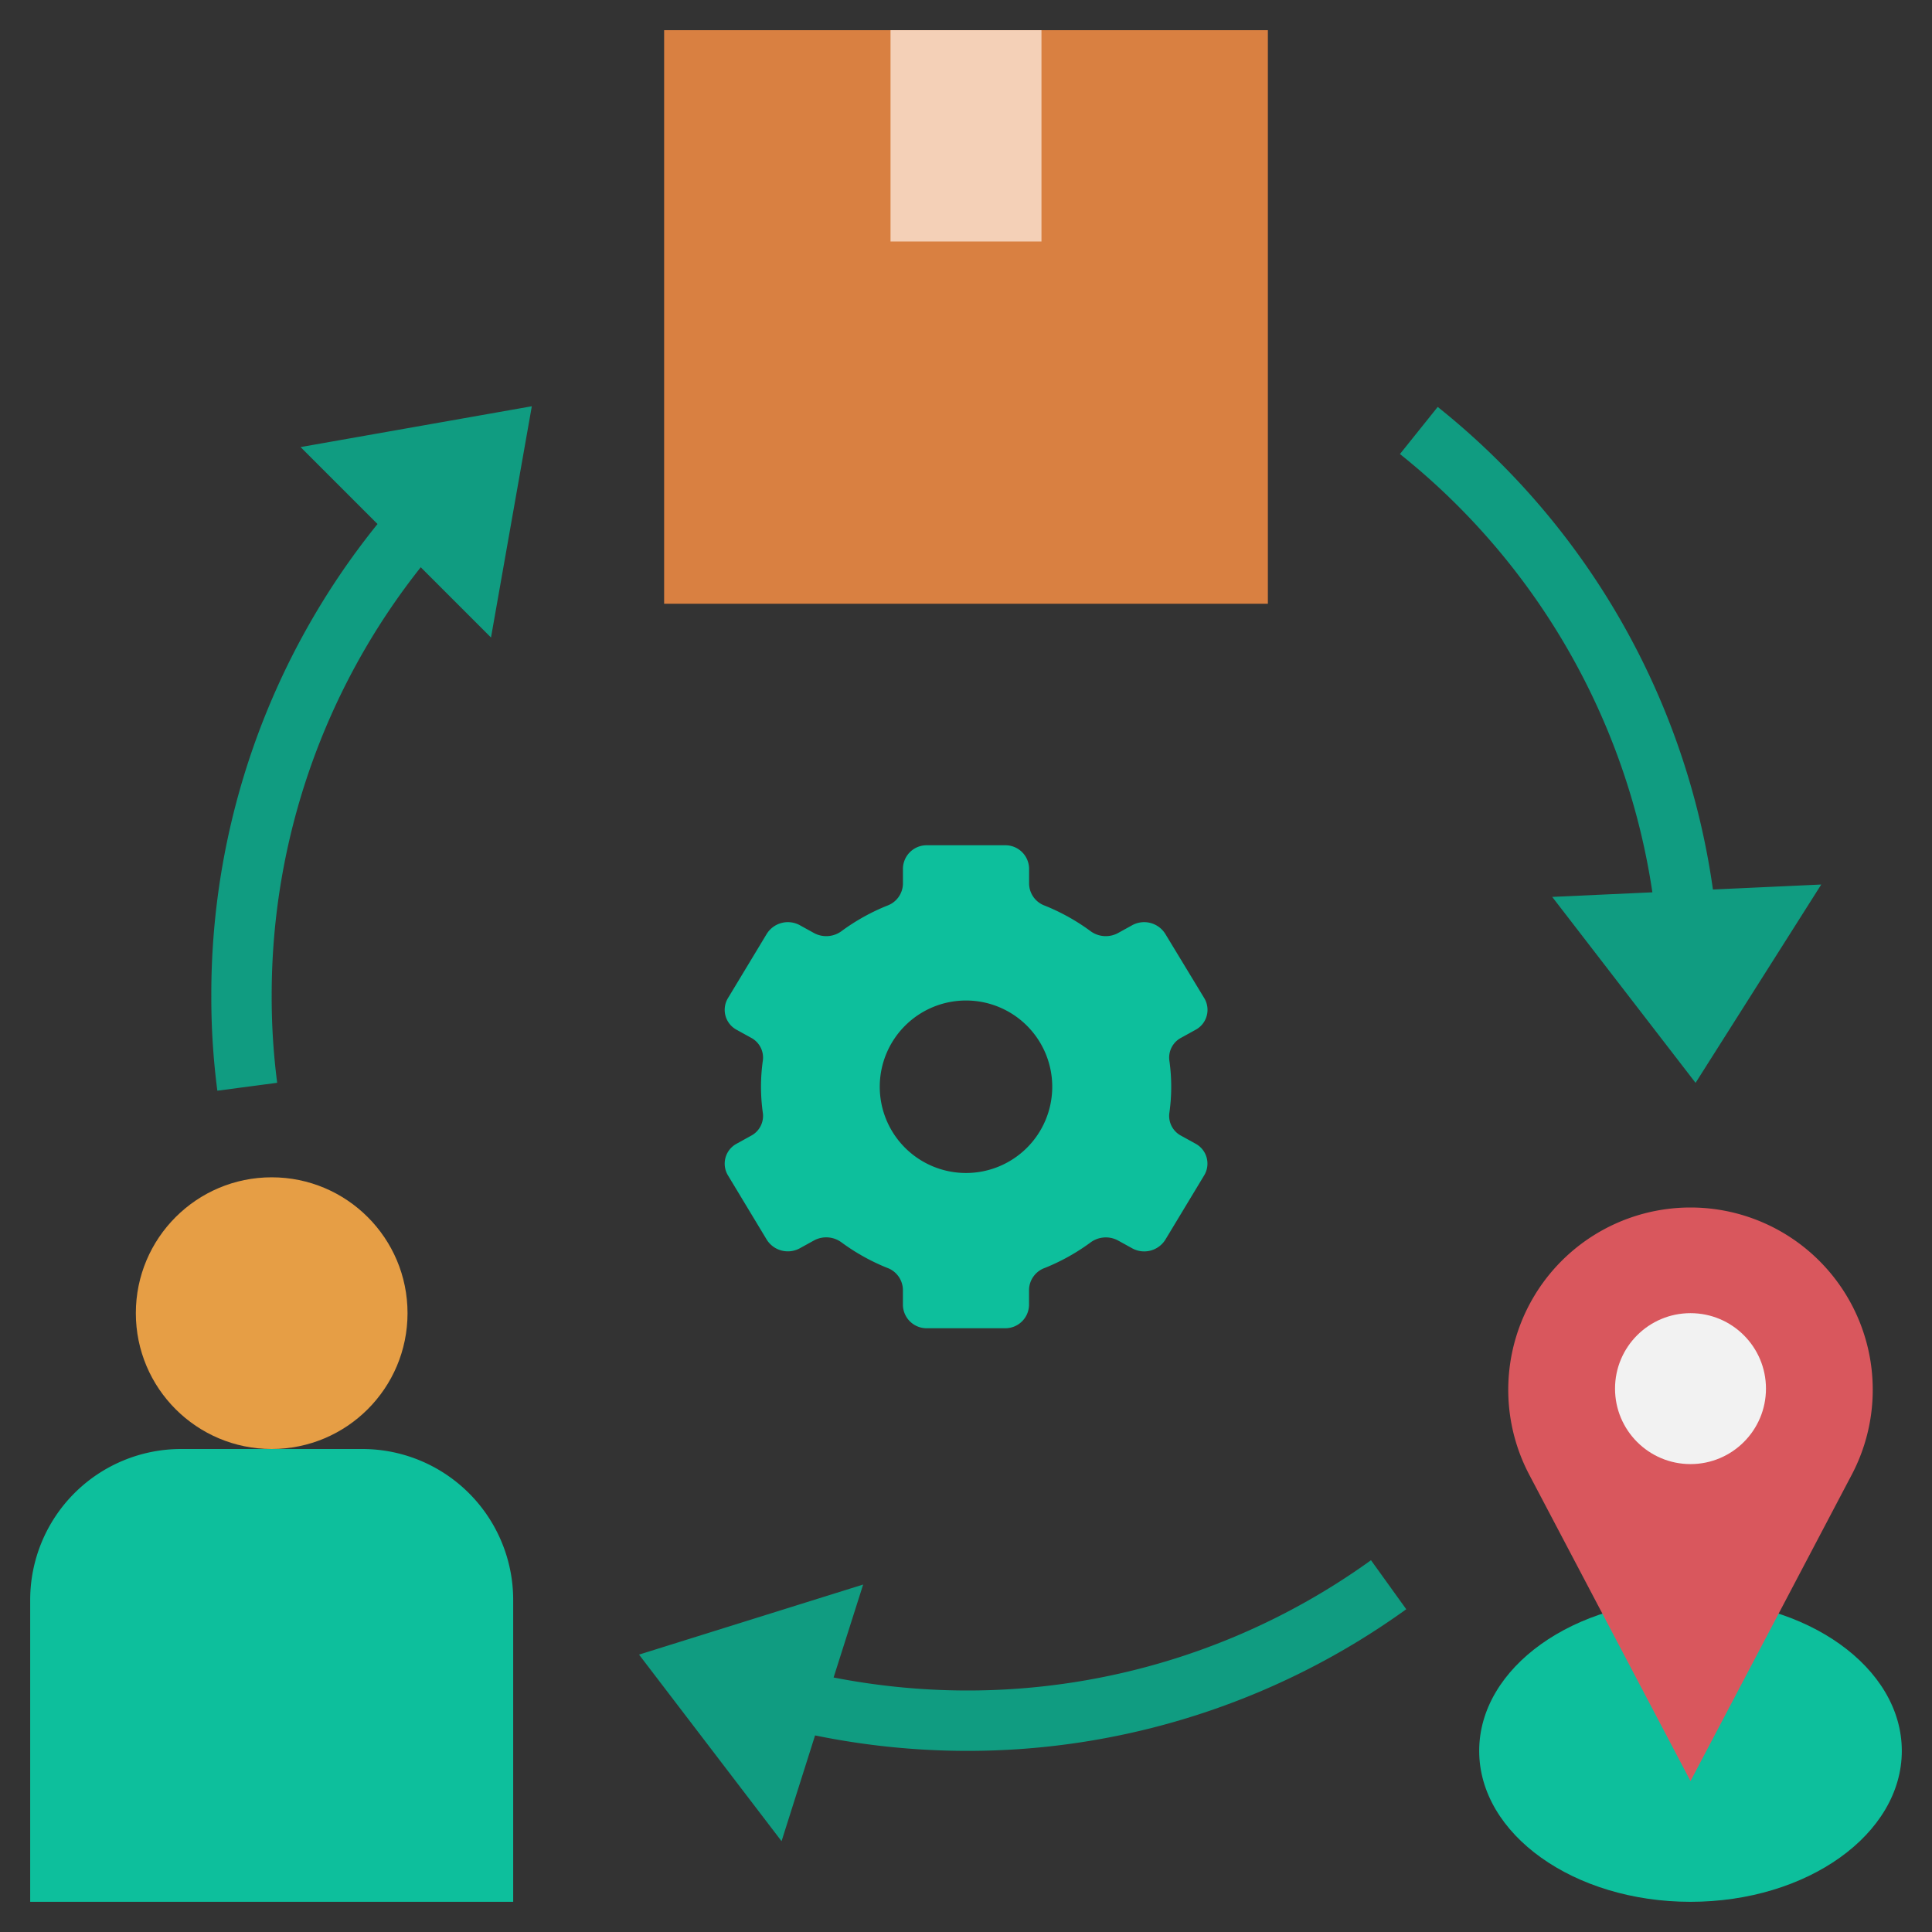 <svg xmlns="http://www.w3.org/2000/svg" xmlns:xlink="http://www.w3.org/1999/xlink" width="512" height="512" x="0" y="0" viewBox="0 0 64 64" style="enable-background:new 0 0 512 512" xml:space="preserve" class=""><rect x="0" y="0" width="64" height="64" fill="#333333" stroke="none"/>  <g>    <ellipse cx="56" cy="58" fill="#0dbf9c" rx="7" ry="5" opacity="1" data-original="#7cb2f8" class=""></ellipse>    <path fill="#d9575d" d="M50.657 48.849 56 59l5.343-10.151A6.038 6.038 0 0 0 56 40a6.038 6.038 0 0 0-5.343 8.849z" opacity="1" data-original="#d9575d"></path>    <circle cx="9" cy="43.5" r="4.5" fill="#e69e45" opacity="1" data-original="#e69e45"></circle>    <path fill="#0dbf9c" d="M1 63V53a5 5 0 0 1 5-5h6a5 5 0 0 1 5 5v10z" opacity="1" data-original="#3374cc" class=""></path>    <path fill="#d98041" d="M22 1h20v19H22z" opacity="1" data-original="#d98041" class=""></path>    <path fill="#f4d0b7" d="M29.5 1h5v7h-5z" opacity="1" data-original="#f4d0b7"></path>    <circle cx="56" cy="46" r="2.5" fill="#f2f2f2" opacity="1" data-original="#f2f2f2" class=""></circle>    <path fill="#0dbf9c" d="m39.6 37.884-.465-.257a.742.742 0 0 1-.4-.748 6.164 6.164 0 0 0 0-1.758.742.742 0 0 1 .4-.748l.465-.257a.75.75 0 0 0 .294-1.049L38.6 30.933a.825.825 0 0 0-1.1-.281l-.471.26a.852.852 0 0 1-.915-.075 6.884 6.884 0 0 0-1.5-.835.788.788 0 0 1-.524-.719v-.515a.786.786 0 0 0-.8-.768h-2.579a.786.786 0 0 0-.8.768v.515a.788.788 0 0 1-.524.719 6.884 6.884 0 0 0-1.5.835.852.852 0 0 1-.915.075l-.471-.26a.825.825 0 0 0-1.1.281l-1.288 2.134a.75.75 0 0 0 .294 1.049l.465.257a.742.742 0 0 1 .4.748 6.164 6.164 0 0 0 0 1.758.742.742 0 0 1-.4.748l-.465.257a.75.75 0 0 0-.294 1.049l1.287 2.134a.825.825 0 0 0 1.1.281l.471-.26a.852.852 0 0 1 .915.075 6.884 6.884 0 0 0 1.5.835.788.788 0 0 1 .524.719v.515a.786.786 0 0 0 .8.768h2.578a.786.786 0 0 0 .8-.768v-.515a.788.788 0 0 1 .528-.717 6.884 6.884 0 0 0 1.5-.835.852.852 0 0 1 .915-.075l.471.26a.825.825 0 0 0 1.1-.281l1.288-2.134a.75.75 0 0 0-.29-1.051zm-7.6.973A2.857 2.857 0 1 1 34.857 36 2.857 2.857 0 0 1 32 38.857z" opacity="1" data-original="#506173" class=""></path>    <g fill="#7a8899">      <path d="M32 56a23.169 23.169 0 0 1-4.386-.431l.979-3.079-7.424 2.321 4.721 6.181L27 57.488A25.176 25.176 0 0 0 32 58a24.832 24.832 0 0 0 14.584-4.692l-1.168-1.624A22.844 22.844 0 0 1 32 56zM12.506 17.359A24.788 24.788 0 0 0 7 33a23.9 23.9 0 0 0 .2 3.131l1.982-.262A22 22 0 0 1 9 33a22.791 22.791 0 0 1 4.938-14.209l2.327 2.327 1.352-7.66-7.66 1.352zM56.743 29.466a24.883 24.883 0 0 0-9.117-15.986l-1.251 1.561a22.89 22.89 0 0 1 8.362 14.518l-3.318.152 4.749 6.16 4.163-6.57z" fill="#109c81" opacity="1" data-original="#7a8899" class=""></path>    </g>  </g></svg>